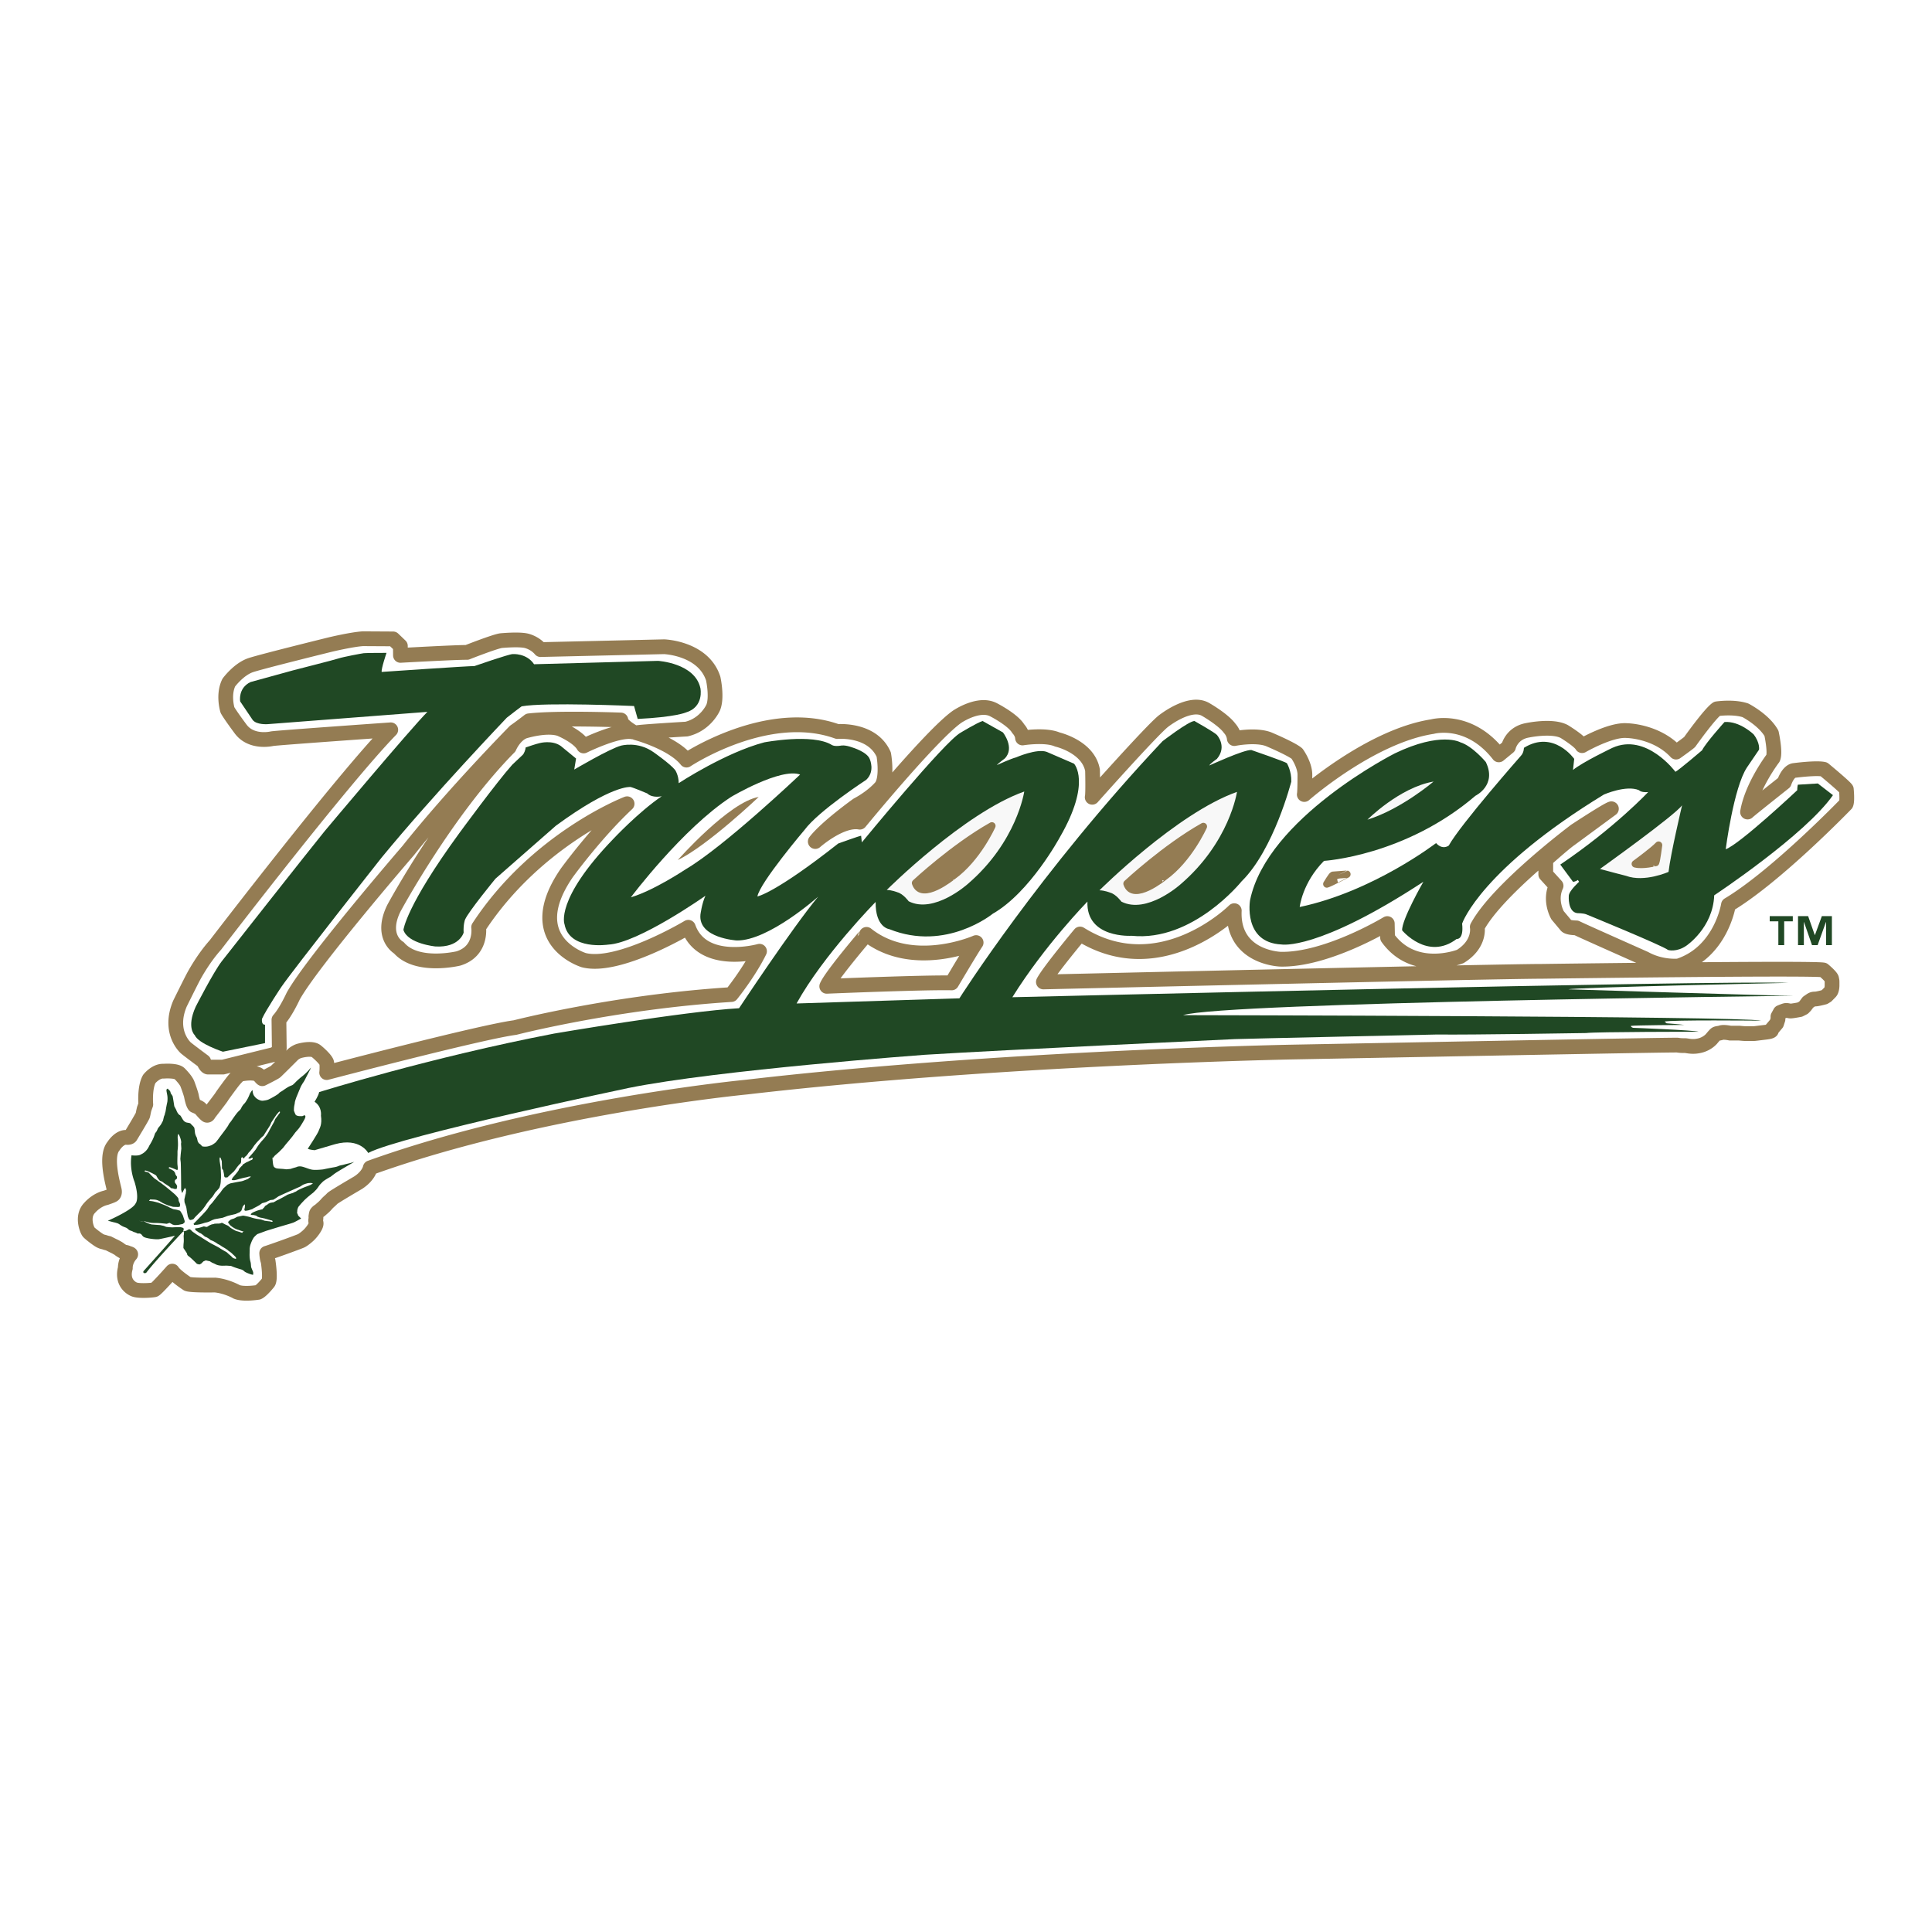 <svg xmlns="http://www.w3.org/2000/svg" width="2500" height="2500" viewBox="0 0 192.756 192.756"><path fill-rule="evenodd" clip-rule="evenodd" fill="#fff" d="M0 0h192.756v192.756H0V0z"/><path d="M157.152 82.905s-7.709 5.776-9.764 9.578c0 0 .332 1.686-1.693 2.943 0 0-4.596 1.84-7.256-1.871l-.029-1.41s-6.016 3.648-10.641 3.556c0 0-4.838-.123-4.625-4.844 0 0-7.346 7.357-15.389 2.33 0 0-3.143 3.771-3.656 4.783 0 0 45.404-1.059 49.756-1.059 0 0 27.025-.367 28.068-.137 0 0 .771.643.816.873s.045.184.045.367v.322s0 .459-.182.645l-.361.367-.229.139s-.68.184-.906.184-.316.045-.453.137l-.271.186-.273.367-.18.184-.363.184s-.727.139-.908.139c-.18 0-.361-.092-.543-.047-.182.047-.5.186-.5.186l-.227.414v.275l-.135.414-.545.643s.227.139-.543.23c-.771.092-1.09.139-1.225.139h-.771c-.181 0-.635-.047-.635-.047h-.906s-.635-.137-.908-.045c-.271.092-.453.045-.588.184-.137.137-.363.414-.363.414s-.408.506-1.18.689c-.77.184-1.225 0-1.496 0s-.453 0-.725-.047c-.273-.045-28.477.506-38.451.691 0 0-29.111.551-54.413 3.494 0 0-20.697 1.982-37.564 8.053 0 0-.126.785-1.216 1.49 0 0-2.459 1.436-2.575 1.576s-.394.354-.534.518a3.577 3.577 0 0 1-.417.424c-.14.117-.255.236-.371.307-.117.07-.232.188-.255.258-.023.07-.023.094-.047.234-.022.143.023.096-.022.377-.047.283.139.283-.047.66-.186.375-.487.705-.626.846s-.534.471-.766.588c-.232.119-3.108 1.154-3.456 1.248 0 0 .023.516.139.775 0 0 .278 1.764.023 2.141 0 0-.649.824-1.021.988 0 0-1.438.236-2.134-.047 0 0-.974-.564-2.157-.682 0 0-2.389.047-2.76-.117 0 0-1.23-.801-1.508-1.271 0 0-1.601 1.812-1.787 1.857-.186.049-1.577.166-2.041-.045 0 0-1.299-.494-.858-2.117 0 0-.046-.707.534-1.365 0 0 .022-.023-.093-.07s-.116-.023-.208-.07-.116-.047-.209-.07c-.093-.025-.046.047-.255-.072-.209-.117-.302-.188-.302-.188s-.023-.047-.325-.211c-.302-.166-.371-.189-.371-.189l-.464-.234s-.139-.023-.348-.094-.186-.023-.441-.143c-.255-.117-1.043-.729-1.183-.893-.139-.166-.742-1.555.116-2.424 0 0 .649-.777 1.601-.988 0 0 .626-.211.719-.281 0 0 .186-.072.14-.424-.046-.354-.998-3.365-.093-4.447 0 0 .603-.988 1.368-.869 0 0 .278.023.349-.143 0 0 1.159-1.906 1.206-2.07.046-.164.069-.328.069-.328l.07-.307.162-.447s-.139-1.67.348-2.541c0 0 .649-.822 1.438-.775 0 0 1.229-.096 1.577.234 0 0 .626.613.789 1.035 0 0 .302.801.394 1.178 0 0 .14.799.325.986 0 0 .487.189.581.307 0 0 .533.635.649.658.116.023.162-.117.232-.211.069-.094 1.136-1.459 1.229-1.623.093-.166.929-1.295 1.114-1.529.186-.236.58-.682.743-.73 0 0 1.392-.305 1.879.096 0 0 .232.305.324.352 0 0 1.183-.588 1.322-.705.14-.117 1.485-1.459 1.693-1.67.209-.213.511-.354.673-.4.163-.047 1.253-.33 1.693.023.441.354.997.918 1.044 1.152.047.236.023.895 0 .988 0 0 15.38-4.047 18.79-4.492 0 0 9.913-2.557 21.581-3.293 0 0 1.783-2.207 2.812-4.322 0 0-5.683 1.594-7.104-2.391 0 0-6.953 4.17-10.429 3.28 0 0-6.348-1.932-1.692-8.707 0 0 2.841-3.924 6.015-6.898 0 0-9.008 3.464-14.812 12.324 0 0 .356 2.382-2.02 3.114 0 0-4.145 1.003-5.938-1.066 0 0-1.917-1.066-.495-3.952 0 0 5.196-9.662 11.506-16.06 0 0 .498-1.198 1.476-1.583 0 0 2.234-.708 3.592-.243 0 0 1.816.749 2.355 1.7 0 0 3.442-1.705 4.919-1.401 0 0-1.267-.724-1.207-1.19 0 0-6.327-.243-9.161.082 0 0-.858.668-1.417 1.052 0 0-6.148 6.241-10.637 11.897 0 0-9.568 11.083-11.472 14.517 0 0-.734 1.605-1.425 2.365l.035 2.846s-.085.404-.557.617l-5.066 1.254h-1.481s-.215.01-.44-.562c0 0-1.313-.971-1.767-1.34 0 0-1.819-1.557-.595-4.439 0 0 .961-1.951 1.312-2.615 0 0 .918-1.774 2.23-3.237 0 0 12.633-16.491 17.485-21.457 0 0-11.365.798-11.846.887 0 0-2.011.488-3.104-.931 0 0-1.045-1.396-1.338-1.925 0 0-.473-1.503.13-2.742 0 0 .993-1.354 2.215-1.75s7.901-2.042 7.901-2.042 2.176-.521 3.265-.583l3.012.017.725.696.009.948s5.565-.312 6.638-.297c0 0 2.683-1.058 3.386-1.173 0 0 1.655-.161 2.471 0 0 0 .856.152 1.482.892l12.328-.285s3.906.131 4.898 3.177c0 0 .418 1.88-.004 2.892 0 0-.726 1.687-2.661 2.146 0 0-4.852.283-5.003.375 0 0 3.612.974 5.003 2.721 0 0 8.071-5.365 15.054-2.851 0 0 3.476-.307 4.625 2.299 0 0 .393 2.176-.211 3.158 0 0-.756.981-2.419 1.87 0 0-3.052 2.177-4.201 3.648 0 0 2.569-2.269 4.443-1.931 0 0 7.135-8.707 9.704-10.516 0 0 2.146-1.472 3.626-.705 0 0 1.936.981 2.479 1.9 0 0 .395.399.424.92 0 0 2.268-.368 3.477.153 0 0 3.082.706 3.508 3.066 0 0 .059 2.36-.031 2.698 0 0 5.834-6.561 7.074-7.572 0 0 2.629-2.115 4.23-1.195 0 0 1.785 1.012 2.42 1.9 0 0 .391.398.453 1.012 0 0 2.115-.43 3.416.061 0 0 2.266.951 2.842 1.441 0 0 .754 1.042.785 2.054 0 0 0 1.809-.061 2.023 0 0 6.621-5.825 12.787-6.775 0 0 3.627-1.012 6.619 2.821l.967-.797s.303-1.379 1.906-1.655c0 0 2.447-.521 3.658.123 0 0 1.51.919 1.781 1.41 0 0 2.812-1.625 4.445-1.502 0 0 2.961.03 4.928 2.146 0 0 1.207-.858 1.359-1.011 0 0 2.025-2.851 2.721-3.311 0 0 1.633-.245 2.842.153 0 0 1.844.951 2.6 2.299 0 0 .422 1.931.15 2.483 0 0-2.086 2.729-2.539 5.365.061-.092 3.658-2.943 3.658-2.943s.332-1.042.938-1.195c0 0 2.268-.307 3.021-.123 0 0 2.117 1.748 2.238 1.993 0 0 .119 1.165-.031 1.471 0 0-6.953 7.205-11.729 10.056 0 0-.727 4.721-4.988 6.101 0 0-1.691.185-3.355-.736 0 0-6.559-2.912-6.83-3.065 0 0-.879 0-1.029-.245l-.846-1.012s-.848-1.441-.15-2.943l-1.029-1.134v-1.471s1.846-1.656 2.479-2.085l4.07-2.995c-.462.134-3.619 2.212-3.619 2.212zM82.485 98.404s9.839-.408 12.462-.34c0 0 1.837-3.115 2.442-4.023 0 0-6.365 2.818-10.937-.819 0 .001-3.541 4.137-3.967 5.182z" fill-rule="evenodd" clip-rule="evenodd" fill="#fff"/><path d="M157.152 82.905s-7.709 5.776-9.764 9.578c0 0 .332 1.686-1.693 2.943 0 0-4.596 1.84-7.256-1.871l-.029-1.41s-6.016 3.648-10.641 3.556c0 0-4.838-.123-4.625-4.844 0 0-7.346 7.357-15.389 2.33 0 0-3.143 3.771-3.656 4.783 0 0 45.404-1.059 49.756-1.059 0 0 27.025-.367 28.068-.137 0 0 .771.643.816.873s.045.184.045.367v.322s0 .459-.182.645l-.361.367-.229.139s-.68.184-.906.184-.316.045-.453.137l-.271.186-.273.367-.18.184-.363.184s-.727.139-.908.139c-.18 0-.361-.092-.543-.047-.182.047-.5.186-.5.186l-.227.414v.275l-.135.414-.545.643s.227.139-.543.23c-.771.092-1.09.139-1.225.139h-.771c-.181 0-.635-.047-.635-.047h-.906s-.635-.137-.908-.045c-.271.092-.453.045-.588.184-.137.137-.363.414-.363.414s-.408.506-1.18.689c-.77.184-1.225 0-1.496 0s-.453 0-.725-.047c-.273-.045-28.477.506-38.451.691 0 0-29.111.551-54.413 3.494 0 0-20.697 1.982-37.564 8.053 0 0-.126.785-1.216 1.49 0 0-2.459 1.436-2.575 1.576s-.394.354-.534.518a3.577 3.577 0 0 1-.417.424c-.14.117-.255.236-.371.307-.117.07-.232.188-.255.258-.023.07-.023.094-.047.234-.022.143.023.096-.022.377-.047.283.139.283-.047.66-.186.375-.487.705-.626.846s-.534.471-.766.588c-.232.119-3.108 1.154-3.456 1.248 0 0 .023.516.139.775 0 0 .278 1.764.023 2.141 0 0-.649.824-1.021.988 0 0-1.438.236-2.134-.047 0 0-.974-.564-2.157-.682 0 0-2.389.047-2.76-.117 0 0-1.23-.801-1.508-1.271 0 0-1.601 1.812-1.787 1.857-.186.049-1.577.166-2.041-.045 0 0-1.299-.494-.858-2.117 0 0-.046-.707.534-1.365 0 0 .022-.023-.093-.07s-.116-.023-.208-.07-.116-.047-.209-.07c-.093-.025-.046.047-.255-.072-.209-.117-.302-.188-.302-.188s-.023-.047-.325-.213a3.637 3.637 0 0 0-.371-.188l-.464-.234s-.139-.023-.348-.094c-.209-.072-.186-.023-.441-.143-.255-.117-1.043-.729-1.183-.893-.139-.166-.742-1.555.116-2.424 0 0 .649-.777 1.601-.988 0 0 .626-.211.719-.281 0 0 .186-.072.14-.424-.046-.354-.998-3.365-.093-4.447 0 0 .603-.988 1.368-.869 0 0 .279.023.349-.143 0 0 1.159-1.906 1.206-2.07.046-.164.069-.328.069-.328l.07-.307.162-.447s-.139-1.67.348-2.541c0 0 .649-.822 1.438-.775 0 0 1.229-.096 1.577.234 0 0 .626.613.789 1.035 0 0 .302.801.394 1.178 0 0 .14.799.325.986 0 0 .487.189.581.307 0 0 .533.635.649.658.116.023.162-.117.232-.211.069-.094 1.136-1.459 1.229-1.623.093-.166.929-1.295 1.114-1.529.186-.236.58-.682.743-.73 0 0 1.392-.305 1.879.096 0 0 .232.305.324.352 0 0 1.183-.588 1.322-.705.14-.117 1.485-1.459 1.693-1.67.209-.213.511-.354.673-.4.163-.047 1.253-.33 1.693.023.441.354.997.918 1.044 1.152.047.236.023.895 0 .988 0 0 15.38-4.047 18.79-4.492 0 0 9.913-2.557 21.581-3.293 0 0 1.783-2.207 2.812-4.322 0 0-5.683 1.594-7.104-2.391 0 0-6.953 4.17-10.429 3.28 0 0-6.348-1.932-1.692-8.707 0 0 2.841-3.924 6.015-6.898 0 0-9.008 3.464-14.812 12.324 0 0 .356 2.382-2.02 3.114 0 0-4.145 1.003-5.938-1.066 0 0-1.917-1.066-.495-3.952 0 0 5.196-9.662 11.506-16.06 0 0 .498-1.198 1.476-1.583 0 0 2.234-.708 3.592-.243 0 0 1.816.749 2.355 1.701 0 0 3.442-1.705 4.919-1.401 0 0-1.267-.724-1.207-1.19 0 0-6.327-.243-9.161.082 0 0-.858.668-1.417 1.052 0 0-6.148 6.241-10.637 11.897 0 0-9.568 11.083-11.472 14.517 0 0-.734 1.605-1.425 2.365l.035 2.846s-.085.404-.557.617l-5.066 1.254h-1.481s-.215.01-.44-.562c0 0-1.313-.971-1.767-1.34 0 0-1.819-1.557-.595-4.439 0 0 .962-1.951 1.312-2.615 0 0 .918-1.774 2.23-3.237 0 0 12.633-16.491 17.485-21.457 0 0-11.365.798-11.846.887 0 0-2.011.488-3.104-.931 0 0-1.045-1.396-1.338-1.925 0 0-.473-1.503.13-2.742 0 0 .993-1.354 2.215-1.75s7.901-2.042 7.901-2.042 2.176-.521 3.265-.583l3.012.017.725.696.009.948s5.565-.312 6.638-.297c0 0 2.683-1.058 3.386-1.173 0 0 1.655-.161 2.471 0 0 0 .856.152 1.482.892l12.328-.285s3.906.131 4.898 3.177c0 0 .418 1.88-.004 2.892 0 0-.726 1.687-2.661 2.146 0 0-4.852.284-5.003.375 0 0 3.612.974 5.003 2.721 0 0 8.071-5.365 15.054-2.851 0 0 3.476-.307 4.625 2.299 0 0 .394 2.176-.211 3.158 0 0-.756.98-2.418 1.87 0 0-3.053 2.177-4.202 3.648 0 0 2.569-2.269 4.443-1.931 0 0 7.135-8.707 9.704-10.516 0 0 2.146-1.472 3.626-.705 0 0 1.936.981 2.479 1.9 0 0 .395.399.424.92 0 0 2.268-.368 3.477.153 0 0 3.082.706 3.508 3.066 0 0 .059 2.36-.031 2.698 0 0 5.834-6.561 7.074-7.572 0 0 2.629-2.115 4.232-1.195 0 0 1.783 1.012 2.418 1.9 0 0 .391.398.453 1.012 0 0 2.115-.43 3.416.061 0 0 2.266.951 2.842 1.441 0 0 .754 1.042.785 2.054 0 0 0 1.809-.061 2.023 0 0 6.621-5.825 12.787-6.775 0 0 3.627-1.012 6.619 2.821l.967-.797s.303-1.379 1.906-1.656c0 0 2.447-.521 3.658.123 0 0 1.51.919 1.781 1.41 0 0 2.812-1.625 4.445-1.502 0 0 2.961.031 4.928 2.146 0 0 1.207-.858 1.359-1.011 0 0 2.025-2.851 2.721-3.311 0 0 1.633-.245 2.842.153 0 0 1.844.95 2.6 2.299 0 0 .422 1.931.15 2.483 0 0-2.086 2.728-2.539 5.365.061-.092 3.658-2.943 3.658-2.943s.332-1.042.938-1.195c0 0 2.268-.307 3.021-.123 0 0 2.117 1.748 2.238 1.993 0 0 .119 1.165-.031 1.471 0 0-6.953 7.205-11.729 10.056 0 0-.727 4.721-4.988 6.101 0 0-1.691.185-3.355-.736 0 0-6.559-2.912-6.83-3.065 0 0-.879 0-1.029-.245l-.846-1.012s-.848-1.441-.15-2.943l-1.029-1.134v-1.471s1.846-1.656 2.479-2.085l4.07-2.995c-.462.135-3.619 2.213-3.619 2.213M82.485 98.404s9.839-.408 12.462-.34c0 0 1.837-3.115 2.442-4.023 0 0-6.365 2.818-10.937-.819 0 .001-3.541 4.137-3.967 5.182z" fill="none" stroke="#947c53" stroke-width="1.472" stroke-linecap="round" stroke-linejoin="round" stroke-miterlimit="2.613"/><path d="M132.092 85.891s8.102-.49 15.115-6.499c0 0 2.176-1.042 1.027-3.372 0 0-1.33-1.594-2.539-1.962 0 0-1.936-1.104-6.529 1.104 0 0-12.758 6.438-14.449 14.654 0 0-.727 4.23 3.143 4.415 0 0 3.566.675 14.148-6.254 0 0-2.178 3.801-2.117 4.844 0 0 2.539 3.065 5.441.858 0 0 .725.123.543-1.533.062-.184 1.996-5.457 14.148-12.876 0 0 2.236-.981 3.506-.429 0 0 .182.245.908.184 0 0-3.326 3.556-8.768 7.235l1.27 1.717s.242 0 .484-.184l.121.184s-1.027.919-1.027 1.41c0 0-.121 1.595.846 1.717 0 0 .605 0 .906.123 0 0 7.498 3.066 8.162 3.556 0 0 .846.245 1.814-.429 0 0 2.66-1.778 2.781-5.028 0 0 9.068-6.008 11.848-9.994l-1.51-1.165-1.996.123s-.059.245-.059.552c0 0-5.744 5.396-7.135 5.886 0 0 .785-6.131 2.115-8.154l1.209-1.778s.121-.674-.543-1.533c0 0-1.391-1.349-2.902-1.226 0 0-1.875 2.084-2.238 2.82 0 0-2.297 1.962-2.658 2.146 0 0-2.904-3.924-6.289-2.391 0 0-2.961 1.41-3.93 2.207l.121-1.104s-2.055-2.943-5.018-1.104c0 0 0 .49-.303.797 0 0-6.045 6.867-7.193 8.952 0 0-.605.491-1.27-.245 0 0-6.289 4.844-13.604 6.376.003-.001.245-2.392 2.421-4.6z" fill-rule="evenodd" clip-rule="evenodd" fill="#204824"/><path d="M159.627 86.696s7.52-5.378 8.195-6.356c0 0-1.156 4.889-1.352 6.649 0 0-2.41 1.076-4.242.392.001-.001-1.927-.49-2.601-.685z" fill-rule="evenodd" clip-rule="evenodd" fill="#f8f8f8"/><path d="M42.644 71.023l-15.93 1.226s-1.119.092-1.511-.429l-1.24-1.839s-.242-1.318 1.028-1.931c0 0 4.021-1.104 4.232-1.165.212-.062 4.111-1.042 4.565-1.196.453-.153 2.267-.49 2.508-.521.242-.031 2.267-.031 2.267-.031s-.543 1.594-.483 1.901c0 0 8.918-.613 9.25-.583 0 0 3.446-1.196 3.809-1.196 0 0 1.39-.122 2.146 1.012l12.364-.337s3.688.215 4.232 2.729c0 0 .393 1.87-1.451 2.421 0 0-1.028.46-4.806.644l-.364-1.288s-8.826-.398-11.215.031c0 0-1.028.767-1.481 1.134 0 0-7.376 7.726-12.485 13.949 0 0-8.736 11.067-10.005 12.907 0 0-1.482 2.207-1.935 3.188 0 0-.091.613.303.582v1.84l-4.202.859s-2.449-.797-2.812-1.656c0 0-.846-.736.091-2.82 0 0 1.754-3.434 2.6-4.537 0 0 8.917-11.343 10.277-12.999 0-.001 8.616-10.271 10.248-11.895z" fill-rule="evenodd" clip-rule="evenodd" fill="#204824"/><path d="M40.25 92.778s.217-2.312 5.572-9.651c0 0 3.763-5.138 5.283-6.826 0 0 .904-.844 1.049-.991.145-.146.29-.551.29-.734 0 0 1.049-.367 1.411-.44 0 0 1.23-.331 2.099.293l1.52 1.248-.181 1.101s3.546-2.092 4.668-2.385c0 0 1.664-.477 3.256.661 0 0 1.628 1.138 2.135 1.761 0 0 .362.515.362 1.322 0 0 4.632-3.046 8.54-4.074 0 0 4.812-.917 6.73.257 0 0 .217.183.905.073 0 0 .362-.11 1.158.183 0 0 1.483.441 1.736 1.175 0 0 .543 1.21-.362 2.055 0 0-4.74 3.083-6.151 4.991 0 0-4.451 5.247-4.704 6.642 0 0 1.736-.293 8.069-5.284 0 0 2.135-.771 2.279-.771l.072.66s8.286-10.091 9.843-10.936c0 0 1.628-.991 2.207-1.174l2.025 1.138s1.232 1.542.182 2.606c0 0-.65.477-.795.66 0 0 1.447-.66 1.918-.771 0 0 2.098-.917 3.074-.55 0 0 2.533 1.101 2.715 1.174 0 0 1.773 1.835-1.412 7.339 0 0-2.967 5.505-6.693 7.633 0 0-4.667 3.817-10.313 1.542 0 0-1.411-.147-1.375-2.716 0 0-5.21 5.284-7.888 10.128l16.247-.514s7.997-12.624 20.265-25.651c0 0 2.568-1.982 3.182-2.019 0 0 2.027 1.138 2.246 1.395 0 0 1.049 1.138 0 2.385 0 0-.688.478-.762.661 0 0 3.512-1.615 4.199-1.542 0 0 3.436 1.175 3.545 1.321 0 0 .471.771.434 1.835 0 0-1.736 6.789-4.957 9.945 0 0-4.85 6.055-10.965 5.431 0 0-4.559.294-4.414-3.413 0 0-4.27 4.367-7.49 9.542 0 0 70.809-1.707 77.428-1.432 0 0-21.492.459-21.945.643 0 0 20.494.645 22.49.645 0 0-56.77.645-60.941 1.932 0 0 55.771.092 57.676.551 0 0-9.275-.096-9.627.098l.191.164s1.312.096 1.76.162c0 0-5.025.031-5.312.098 0 0-.031.129.225.193 0 0 6.049.229 6.529.391 0 0-10.275 0-11.234.129 0 0-11.551.191-14.859.146 0 0-18.955.414-20.18.459 0 0-22.807 1.059-30.923 1.564 0 0-20.722 1.518-29.564 3.311 0 0-22.762 4.781-25.982 6.484 0 0-.816-1.564-3.31-.875 0 0-1.859.553-2.04.6 0 0-.499-.047-.681-.139 0 0 .998-1.518 1.089-1.793.09-.277.363-.6.227-1.518 0 0 .136-.875-.635-1.381 0 0 .408-.643.453-.965 0 0 11.019-3.449 23.442-5.84 0 0 12.923-2.207 18.455-2.529 0 0 5.26-7.956 7.89-11.129 0 0-4.942 4.415-8.116 4.369 0 0-3.854-.23-3.628-2.575 0 0 .136-1.104.499-1.886 0 0-6.711 4.736-9.704 4.875 0 0-3.854.597-4.353-2.023 0 0-.998-2.437 4.852-8.508 0 0 2.54-2.713 4.852-4.276 0 0-.907.23-1.451-.276 0 0-1.406-.598-1.678-.644 0 0-1.859-.23-7.437 3.863 0 0-4.761 4.185-6.031 5.288 0 0-2.72 3.311-3.038 4.093 0 0-.181.46-.136 1.288 0 0-.408 1.517-2.811 1.379 0 0-2.763-.268-3.196-1.651z" fill-rule="evenodd" clip-rule="evenodd" fill="#204824"/><path d="M88.469 88.792s7.687-7.678 13.721-9.822c0 0-.73 5.028-5.65 9.237 0 0-3.343 3.001-5.88 1.715 0 0-.538-.74-1.115-.896 0 0-.577-.234-1.076-.234zM109.693 88.828s7.688-7.679 13.721-9.822c0 0-.73 5.028-5.65 9.237 0 0-3.342 3.002-5.879 1.715 0 0-.539-.741-1.115-.896 0 0-.577-.234-1.077-.234z" fill-rule="evenodd" clip-rule="evenodd" fill="#f8f8f8"/><path d="M62.942 89.524s5.163-6.878 10.019-10.028c0 0 4.944-2.928 6.869-2.219 0 0-7.569 7.188-11.419 9.451 0 0-3.194 2.13-5.469 2.796z" fill-rule="evenodd" clip-rule="evenodd" fill="#fff"/><path d="M91.343 88.099s3.809-3.556 7.618-5.702c0 0-1.451 3.25-3.93 5.028 0-.001-3.083 2.513-3.688.674zM112.443 88.16s3.809-3.556 7.617-5.702c0 0-1.451 3.25-3.93 5.028.001 0-3.083 2.514-3.687.674zM132.377 88.197s.492-.825.607-.872c0 0 .756-.058 1.398-.104.001 0-1.73.905-2.005.976z" fill-rule="evenodd" clip-rule="evenodd" fill="#947c53" stroke="#947c53" stroke-width=".736" stroke-linecap="round" stroke-linejoin="round" stroke-miterlimit="2.613"/><path d="M136.426 81.781s3.205-3.218 6.6-3.805c-.001.001-3.196 2.74-6.6 3.805z" fill-rule="evenodd" clip-rule="evenodd" fill="#f8f8f8"/><path d="M163.154 86.188s1.824-1.328 2.322-1.869c0 0-.203 1.589-.295 1.738.001 0-1.29.318-2.027.131z" fill-rule="evenodd" clip-rule="evenodd" fill="#947c53" stroke="#947c53" stroke-width=".736" stroke-linecap="round" stroke-linejoin="round" stroke-miterlimit="2.613"/><path d="M67.62 85.805s5.125-5.803 8.075-6.291c0 .001-5.143 4.894-8.075 6.291z" fill-rule="evenodd" clip-rule="evenodd" fill="#947c53"/><path d="M18.219 122.916s-2.817 2.98-3.639 4.08c0 0-.344.125-.272-.164 0 0 2.52-2.801 3.149-3.543 0 0-1.316.305-1.61.348-.294.039-1.358-.074-1.561-.27-.203-.193-.142-.246-.354-.297-.213-.053.01.092-.304-.053-.314-.143-.131-.02-.365-.143-.233-.125-.264-.062-.436-.205-.172-.145-.152-.145-.314-.207-.162-.061-.294-.102-.517-.256-.222-.154-.233-.145-.436-.207-.203-.061-.021 0-.365-.092s-.436-.113-.436-.113 2.453-1.068 2.757-1.707c0 0 .436-.41-.091-2.17 0 0-.528-1.244-.304-2.65 0 0 .699.092.943-.094 0 0 .547-.195.832-.873 0 0 .273-.422.436-.832.162-.412.101-.361.233-.514.132-.156.142-.34.273-.484s.253-.318.304-.432c.051-.113.102-.154.132-.277.031-.123.061-.277.092-.381.03-.104.05-.062.091-.268.041-.205.031-.031.081-.34.051-.309.01-.092.062-.369.05-.277.101-.473.101-.504s.041-.309-.01-.617c-.051-.307-.132-.566-.041-.617.092-.051.071-.092.122-.01.05.082.172.123.223.268s.011.125.102.246c.091.123.132.217.132.217s.071.391.101.596l.061.391.192.359s.081.258.243.434c.163.174.102.008.264.275s.092.176.193.311a.573.573 0 0 0 .314.234c.132.041.375.041.436.133.061.096.345.299.365.455.02.154.03.184.051.41.02.227.162.473.182.504.021.031.072.299.092.361.02.061.091.184.122.215.03.029.112.072.213.174.102.104.071.123.183.145.111.02.345.031.537-.02.192-.053.345-.115.345-.115s.365-.215.446-.328c.081-.113.162-.195.273-.359s.841-1.09.943-1.307c.102-.215.142-.205.314-.451.172-.248.456-.67.639-.863.182-.195.233-.195.314-.361.081-.164.121-.225.213-.35.091-.123.132-.102.304-.379.172-.279.183-.309.274-.516.091-.205.06-.174.111-.256.051-.082.182-.309.244-.318 0 0 0 .35.152.564.152.217.284.299.355.34s.304.174.518.154c.212-.021.425-.061.547-.113.122-.051.466-.236.588-.309.122-.072.405-.236.477-.328.071-.094.203-.145.354-.248.152-.104.487-.35.72-.451.233-.104.253-.082.385-.207.132-.123.284-.287.375-.369.091-.082.294-.268.466-.4.173-.135.203-.166.314-.268.111-.104.304-.289.375-.381.071-.094.213-.227.213-.227s-.588 1.152-.659 1.285-.203.309-.233.371c-.031.061-.112.174-.192.379-.081.207 0-.01-.152.361-.152.369-.234.564-.234.564s-.142.391-.152.523c-.01.135-.051.268-.07.412-.021.145-.021.4-.021.4s.121.33.182.412c.061.082.264.133.416.133s.243.012.324-.031c.082-.039.092-.08.152-.039 0 0 .203 0-.07.482-.274.482-.466.76-.548.854l-.314.359-.304.412-.293.359-.375.441-.254.33-.405.41-.426.371-.183.227s-.062-.176-.031.152c.031.33.051.668.172.762.122.092.173.123.416.145.243.02.456.031.456.031l.335.039.405-.039.294-.094.293-.082s.244-.154.659-.031.649.246.963.289c.314.041 1.014-.021 1.095-.043.081-.02.729-.152.993-.195a1.94 1.94 0 0 0 .528-.143c.111-.053.375-.094.375-.094s.344-.092.517-.133.223-.051.436-.113l.212-.062s-1.693.979-1.926 1.152-.416.318-.416.318-.628.34-.811.523c-.183.188-.284.279-.406.463-.122.186-.233.311-.233.311s-.293.307-.344.338c-.051.031-.466.371-.568.463-.101.092-.243.215-.345.328-.101.113-.121.123-.232.248-.112.123-.295.35-.295.35s-.111.227-.111.4-.051.143.03.299c.081.154 0 .111.152.256.152.145.202.205.202.205s-.577.32-.719.381c-.143.062-.497.164-.497.164l-.953.279-1.307.4-.892.328s-.304.248-.386.391c-.081.145-.132.207-.263.557-.132.348-.112.605-.112.605s0 .053-.01.4c-.01.35.031.598.071.742.041.143.052.246.052.246l.03.359.203.492s.017.232-.01.258c-.05.047-.75-.217-.851-.318a.915.915 0 0 0-.274-.186c-.051-.02-.203-.061-.203-.061s-.335-.104-.507-.164c-.172-.062-.365-.145-.365-.145l-.436-.031-.426.01s-.386 0-.629-.123-.404-.186-.404-.186l-.214-.133-.405-.092-.243.104-.224.225-.172.082-.243-.061s-.173-.176-.487-.473c-.313-.299-.416-.309-.476-.434-.062-.123.051-.02-.143-.307-.192-.289-.243-.361-.243-.361s-.01-.268.021-.523c.031-.258 0-.566 0-.658s.021-.174.021-.174.01-.248.02-.311c.007-.054-.146.059-.146.059z" fill-rule="evenodd" clip-rule="evenodd" fill="#204824"/><path d="M18.589 122.787s.226-.141.29-.141.127.031.207.113c.079.08.079.096.27.225s.19.145.461.307c.27.16.89.562 1.112.691.223.131.175.098.604.324.429.225.333.193.523.305.191.113.27.162.27.162s.239.129.287.16c.047.033.19.178.254.227.063.049.207.176.254.225s.08.113.222.162c.144.049.19.049.19.049s.096-.064-.079-.242-.144-.129-.254-.242c-.111-.113-.238-.209-.318-.258s0 .016-.143-.113c-.144-.129-.572-.369-.572-.369s-.032-.018-.143-.098c-.111-.08-.27-.145-.333-.193a3.123 3.123 0 0 0-.334-.209c-.143-.08-.333-.145-.333-.145l-.143-.113c-.08-.064-.191-.129-.286-.178s-.095-.016-.175-.08c-.079-.064-.063-.064-.174-.145-.111-.082-.047-.049-.174-.131-.127-.08-.176-.062-.271-.145-.095-.08-.079-.049-.158-.111-.08-.064-.159-.082-.159-.162s-.079-.098.064-.113c.143-.016.015 0 .143-.016.127-.016.238-.049.396-.096.16-.049.064-.033.16-.049.095-.018 0-.049.159-.018.159.033.174.051.238.033.063-.016.016 0 .144-.08.127-.08.174-.098.254-.129.079-.033.016-.018.238-.064.223-.049-.031-.033.302-.049s.111.016.333-.016c.222-.033.174-.098.27-.049.095.049-.048-.033.222.113.271.145.302.113.445.24.143.129.191.162.333.242.144.082.303.178.397.211.096.031-.031-.018.238.064.271.08.366.16.382.062.016-.096.254-.016.016-.096-.239-.08-.112-.031-.334-.113-.223-.08-.223-.064-.318-.113-.096-.047-.127-.047-.223-.111s-.095-.049-.175-.113c-.079-.064-.127-.098-.127-.098l-.111-.096s.032.064-.063-.098c-.095-.16-.143-.062-.095-.16.047-.098-.064 0 .047-.098.111-.096.111-.127.255-.191.143-.064.159-.033.349-.129.191-.098.207-.129.302-.146.095-.016.096-.016.254-.049.159-.031.254-.064.334-.047.079.016.477.08.81.193.334.113.779.16.875.178.095.016.333.111.397.127.063.018.16.018.238.033.08.018.143.018.255.031.11.018.191.049.238.049s.111-.031.047-.096c-.064-.064.032-.018-.111-.049s-.111-.031-.222-.064c-.111-.031-.016 0-.111-.031-.096-.033-.19-.049-.286-.082-.096-.031-.096-.016-.206-.047-.112-.033-.239-.033-.366-.082-.127-.047-.127-.031-.222-.096-.096-.064-.048-.064-.207-.098-.159-.031-.047-.031-.159-.031-.11 0-.19-.016-.19-.016s-.127 0-.032-.113.27-.178.508-.275c.239-.096.62-.176.62-.176.095-.129.112-.113.175-.193.064-.082.048-.113.159-.178.111-.064.033-.016.176-.113.143-.096 0-.033.143-.096.143-.064.19-.08.239-.08.047 0 .047-.018.095-.018s.048.018.143-.031c.095-.049.08-.033.207-.113.126-.08.222-.113.317-.16.096-.051.667-.355.763-.42.095-.064.27-.113.413-.16.144-.051.159-.033.302-.113.143-.082.159-.049.286-.146.127-.096.556-.289.762-.369.207-.082 0 0 .302-.113s.35-.146.35-.146l.207-.127-.207-.049-.286.016-.238.066-.254.094-.302.193s-2.082.92-2.177.984c-.096.064-.207.145-.207.145l-.286.178-.302.033-.254.111s-.08.064-.238.113-.302.08-.302.08-.111.064-.207.146c-.095.078-.508.289-.604.338a1.74 1.74 0 0 0-.19.113l-.397.127-.286.049-.095-.049-.016-.096.047-.193.016-.258-.047-.049-.174.209-.096.291-.047.129-.175.162-.127.049-.286.127s-.572.129-.699.162c-.127.031-.318.113-.318.113l-.27.096-.445.08-.35.064-.222.082-.302.145s-.127.064-.303.096c-.175.033-.301.082-.301.082l-.333.096-.254.049-.334.016-.048-.113s1.192-1.191 1.367-1.449c.175-.258.223-.355.223-.355l.27-.289.524-.678.127-.16.159-.178.143-.209.176-.227.27-.24.127-.115.271-.127s.794-.162 1.016-.193c.223-.033.35-.098.525-.162s.238-.098.238-.098l.143-.111.144-.098-.08-.031-.127.016s-.063.016-.175.049c-.11.031-.222.047-.222.047l-.222.049-.302.08-.286.082-.223.049h-.207l-.079-.049.096-.193s.54-.613.604-.758c.063-.145 0-.08.143-.242.143-.16.19-.193.238-.242.047-.047-.032-.047.111-.129.143-.08.127-.08.239-.145.11-.064.174-.08.174-.08l.286-.145c.127-.064.127-.018.176-.098.047-.08.031-.129.031-.129s-.047-.064-.094-.031l-.096.064-.127.031-.127-.031.08-.098s.398-.451.461-.531l.206-.258.159-.258.096-.145.159-.209.127-.162.222-.242.095-.113s.27-.322.429-.627c.159-.307.206-.389.206-.389l.159-.289.127-.227s.08-.145.111-.24a.907.907 0 0 1 .096-.193l.207-.275.159-.225s.063-.031.063-.098c0-.062-.016-.111-.016-.111l-.111.08-.207.242s-.508.74-.541.82c-.031.082-.095.227-.095.227s-.445.709-.541.854c-.095.146-.079.178-.206.275-.127.096-.254.24-.254.24l-.333.355-.254.307-.207.307-.19.24-.175.178-.08.129-.143.178-.16.129s-.047.16-.111.129c-.064-.033-.127-.129-.127-.129l-.111.08v.145l-.016.291-.047.111-.144.129-.19.227-.174.242-.176.225-.19.162-.223.209-.222.209h-.223s-.079-.016-.095-.16c-.017-.145-.033-.242-.033-.242l-.063-.307-.127-.191v-.227l-.016-.482s-.127-.453-.175-.389-.048.162-.048.162l.017.24.095.598.032.693v.354l-.017.227s0 .225-.047.434c-.048.209-.096.324-.096.324s-.031.047-.19.225c-.158.178-.223.227-.286.338-.063.113-.222.34-.222.34s-.143.145-.366.418c-.222.273-.333.467-.333.467s-.207.291-.302.404c-.096.111-.477.482-.667.676-.191.193-.159.242-.302.291-.144.047-.207.062-.254.047-.047-.016-.111-.08-.111-.08l-.111-.258s-.095-.484-.126-.727c-.032-.24-.064-.305-.112-.434s-.095-.273-.095-.273l-.016-.275.096-.434.047-.162.032-.338-.112-.225-.111.193-.08.16-.064.129-.047.016-.08-.305s-.016-2.531-.047-2.773c-.033-.242-.033-.322-.033-.322l.033-.436.063-.578-.032-.5s.08-.129-.08-.58c-.159-.453-.222-.387-.238-.258-.016.129-.016.209-.016.209s0 .113.016.273c.016.162.016.451.016.516s-.016.291-.016.291l-.032.322v.369s-.032.742 0 1 .032.371.032.371l-.047.145s-.795-.354-.826-.291c-.032.064-.016.115-.016.115l.19.08.27.16s.127.129.159.227c.032.096.016.111.08.209.063.096.111.145.111.145v.178l-.111.111s-.08 0-.095.098c-.017.098-.032.176.031.258.064.08.111.145.111.145s.096.145.064.26c-.032.111-.016.16-.064.176-.047.018-.111 0-.111 0s-.079.018-.174-.031-.238 0-.302-.098-.588-.402-.667-.467-.032-.049-.175-.129c-.144-.08-.207-.064-.286-.16-.08-.098-.127-.146-.127-.146l-.175-.307s-.143-.111-.524-.289-.587-.242-.604-.193c-.016.047-.079.08.096.111.175.033.303.098.303.098s.46.516.65.629c.191.113.318.242.382.273.063.033.35.258.461.338.111.08 1.064.854 1.192 1 .126.145.253.258.269.369.016.115 0 .162.08.324.08.16.095.225.08.307-.016.08-.048.16-.048.16l-.19.016-.461-.016s-.381-.113-.445-.129c-.063-.018-.604-.242-.683-.307a1.87 1.87 0 0 0-.477-.24c-.159-.049-.286-.049-.286-.049l-.397-.016-.112.145s.239.016.397.047c.159.033.524.131.524.131s.524.193.779.305c.254.113.349.178.349.178l.365.162.366.064.318.096s.253.371.301.531c.048.162.16.467.16.518 0 .047-.016.127-.016.127l-.174.145-.477.098-.334.016-.19-.047-.318-.178-.095.031-.19.064s-.715-.08-.954-.08h-.317l-.286-.016-.254-.049-.366-.098-.254-.014-.413-.033c.302.033.429-.033.747.129.318.16.587.225.587.225l.397.033.46.031.366.08.237.098.287.033.318.016.35-.016h.508l.207.062.063.049.016.146-.073.105.149.027.181-.041z" fill-rule="evenodd" clip-rule="evenodd" fill="#fff"/><path d="M178.867 91.919h-.859v2.376h-.582v-2.376h-.861v-.515h2.303v.515h-.001zm3.901 2.376h-.582v-2.3h-.014l-.826 2.3h-.562l-.799-2.3h-.014v2.3h-.582v-2.891h1.008l.664 1.888h.014l.691-1.888h1.002v2.891z" fill-rule="evenodd" clip-rule="evenodd" fill="#204824"/></svg>